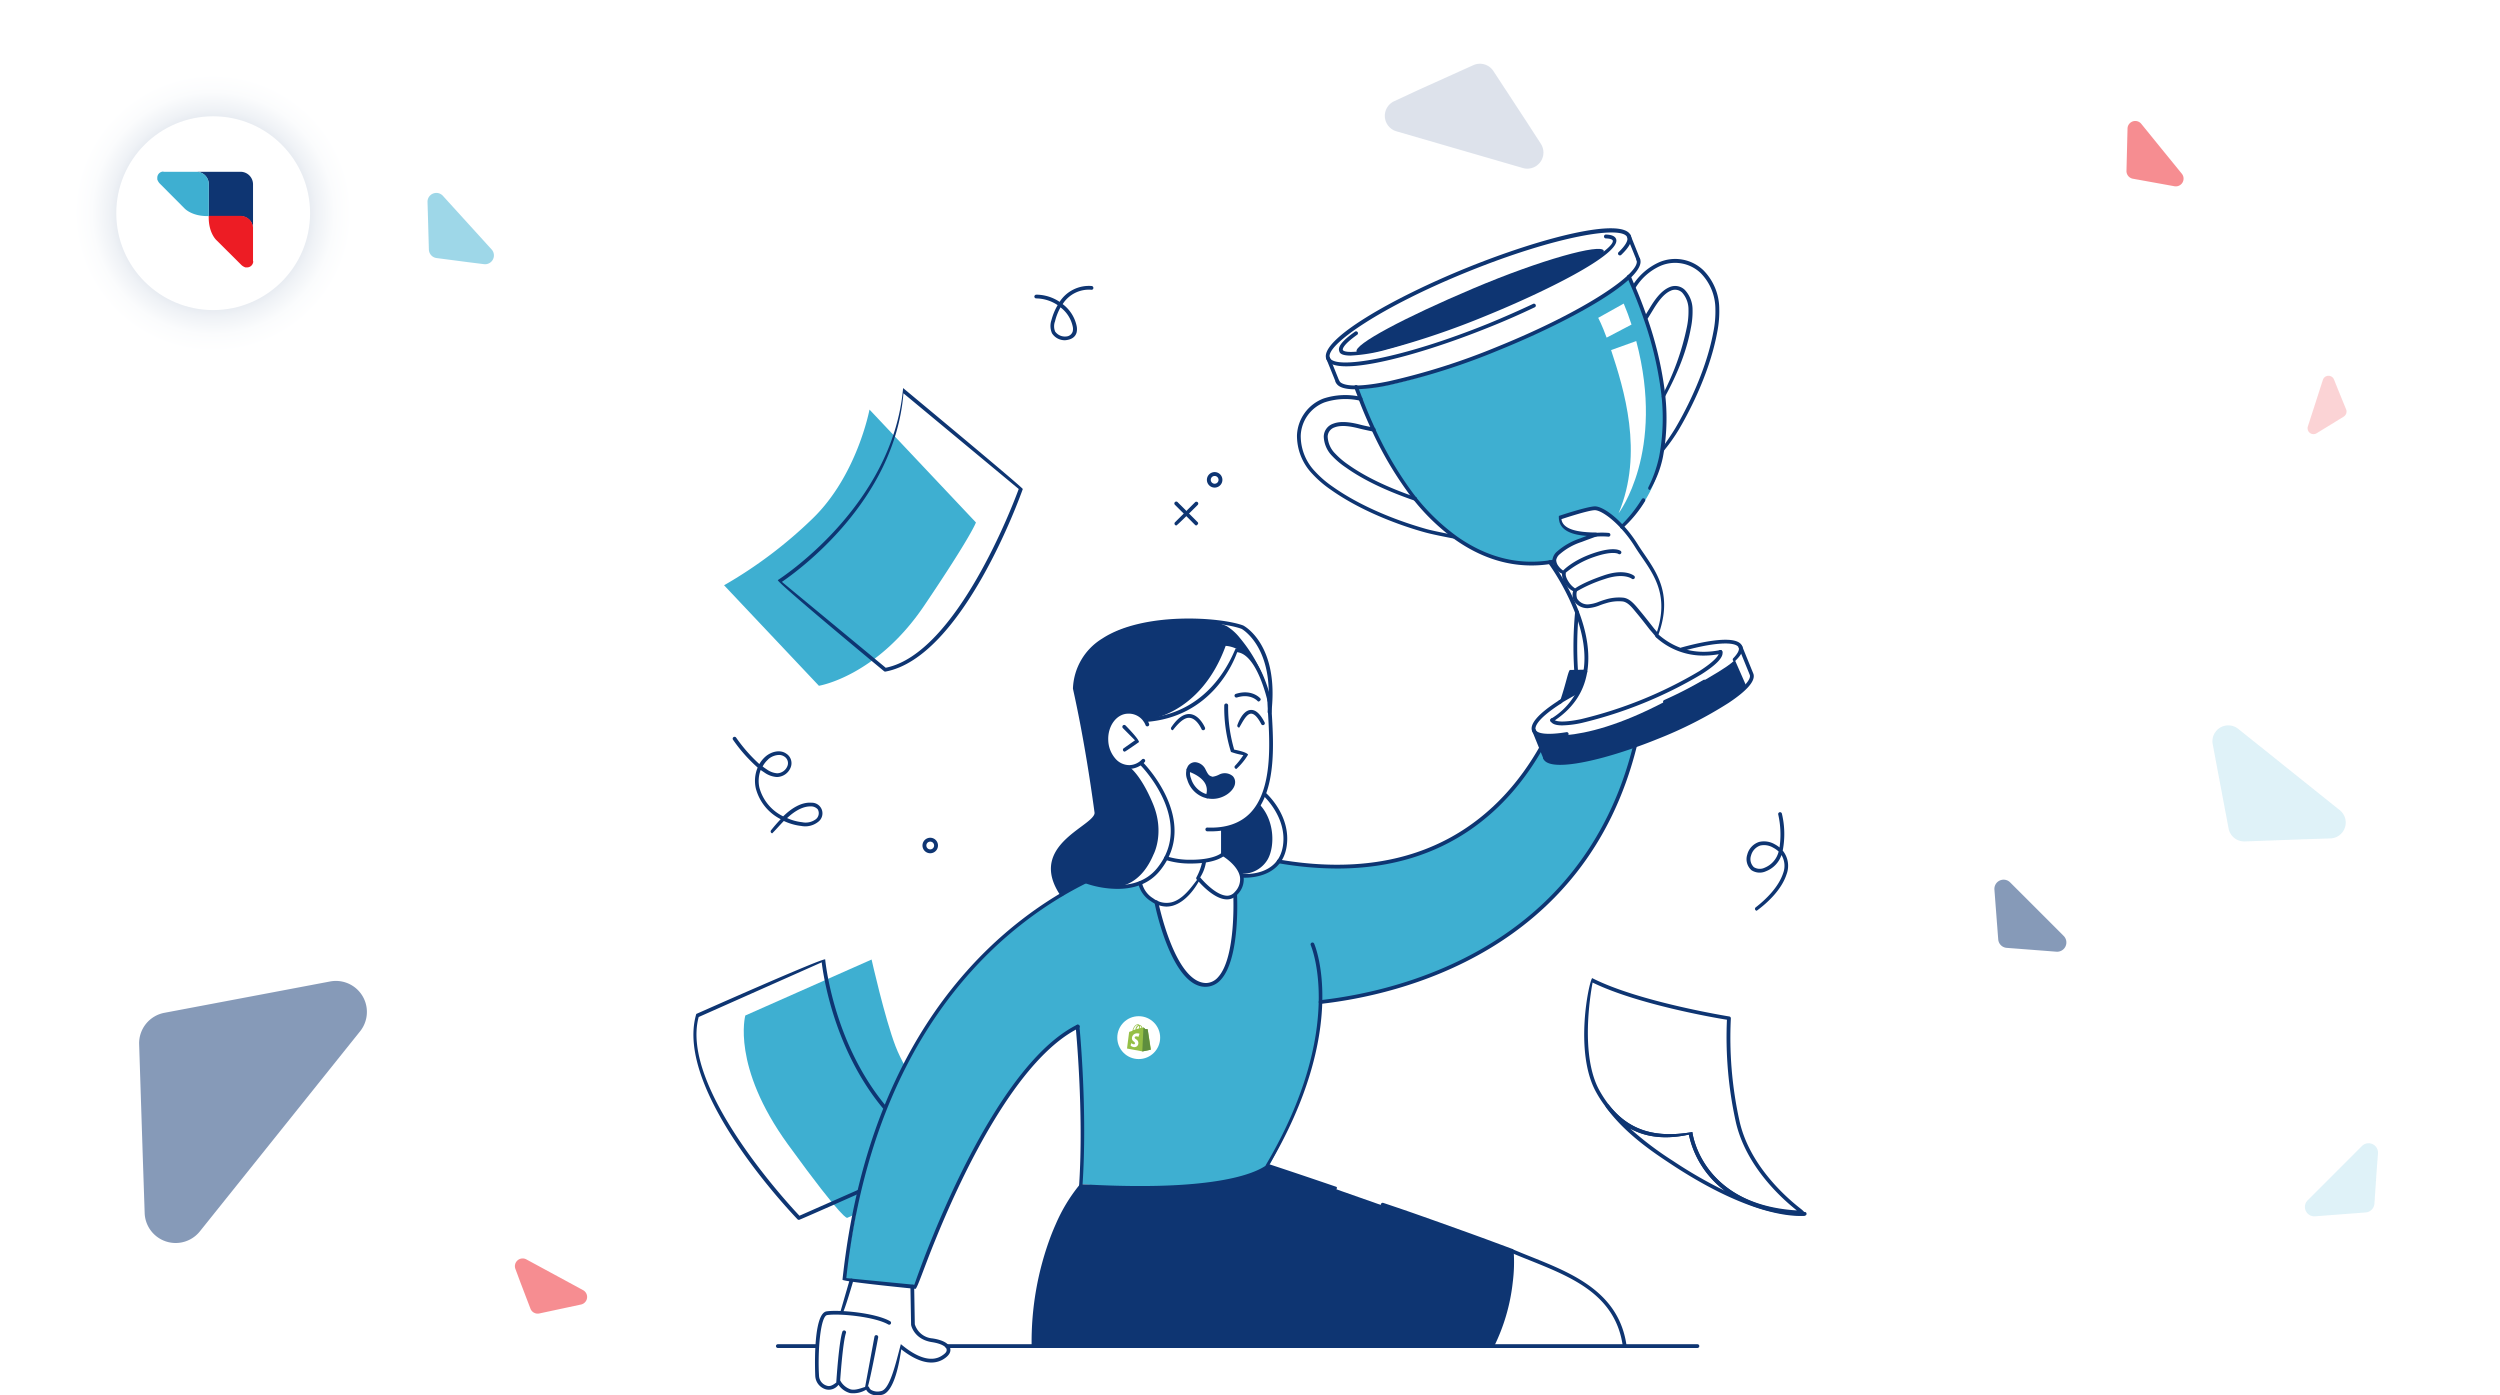 <svg xmlns="http://www.w3.org/2000/svg" xmlns:xlink="http://www.w3.org/1999/xlink" id="Layer_1" data-name="Layer 1" viewBox="0 0 645 359.96"><defs><style>.cls-1{fill:#fff;}.cls-2{fill:url(#radial-gradient);}.cls-12,.cls-3,.cls-8{fill:#0e3572;}.cls-3,.cls-4,.cls-5{fill-rule:evenodd;}.cls-10,.cls-4,.cls-9{fill:#ed1c24;}.cls-11,.cls-5,.cls-7{fill:#3eafd1;}.cls-6{opacity:0.5;}.cls-7{opacity:0.33;}.cls-10{opacity:0.38;}.cls-12{opacity:0.28;}.cls-13{fill:#95bf46;}.cls-14{fill:#5e8e3e;}</style><radialGradient id="radial-gradient" cx="55" cy="55" r="38.14" gradientUnits="userSpaceOnUse"><stop offset="0" stop-color="#0e3572"></stop><stop offset="0.09" stop-color="#3c5c8d"></stop><stop offset="0.21" stop-color="#6f87ab"></stop><stop offset="0.33" stop-color="#9babc5"></stop><stop offset="0.45" stop-color="#bfcada"></stop><stop offset="0.57" stop-color="#dbe1ea"></stop><stop offset="0.7" stop-color="#eff2f6"></stop><stop offset="0.82" stop-color="#fbfcfd"></stop><stop offset="0.94" stop-color="#fff"></stop></radialGradient></defs><rect class="cls-1" width="645" height="359.96"></rect><circle class="cls-2" cx="55" cy="55" r="38.14"></circle><circle class="cls-1" cx="55" cy="55" r="25"></circle><path class="cls-3" d="M50.65,44.32H62.07a3.23,3.23,0,0,1,3.21,3.21V59a3.23,3.23,0,0,0-3.21-3.21H53.86V47.53a3.23,3.23,0,0,0-3.21-3.21Z"></path><path class="cls-4" d="M65.28,67.4V58.87a3.18,3.18,0,0,0-3.17-3.17H53.86c-.15,4.38,2,6.28,2,6.28l6.46,6.43a2.87,2.87,0,0,0,1,.58h.43a1.6,1.6,0,0,0,1.59-1.59Z"></path><path class="cls-5" d="M42.16,44.32H50.7a3.18,3.18,0,0,1,3.17,3.17v8.25c-4.39.15-6.29-2-6.29-2l-6.43-6.46a2.93,2.93,0,0,1-.57-1v-.43a1.59,1.59,0,0,1,1.58-1.59Z"></path><g class="cls-6"><path class="cls-7" d="M612.6,310.57a2.45,2.45,0,0,1-2.24,2.24l-8.78.67-4.3.33a2.43,2.43,0,0,1-1.9-4.14l7-7,7-7a2.43,2.43,0,0,1,4.14,1.9l-.33,4.31Z"></path><path class="cls-8" d="M517.74,244.55a2.38,2.38,0,0,1-2.2-2.19l-.66-8.61-.32-4.22a2.38,2.38,0,0,1,4.06-1.87l6.91,6.9,6.9,6.91a2.39,2.39,0,0,1-1.86,4.07l-4.23-.33Z"></path><path class="cls-7" d="M579.14,217.09a4.1,4.1,0,0,1-4.16-3.33l-2.75-14.57L570.88,192a4.09,4.09,0,0,1,6.58-3.95l13.1,10.49,13.09,10.48a4.09,4.09,0,0,1-2.42,7.29l-7.27.24Z"></path><path class="cls-8" d="M35.9,269.47a8,8,0,0,1,6.54-8.17l28.62-5.41,14-2.65a8,8,0,0,1,7.77,12.93l-20.6,25.72-20.6,25.72a8,8,0,0,1-14.31-4.76l-.48-14.28Z"></path><path class="cls-9" d="M139.16,338.87a2,2,0,0,1-2.31-1.25l-2.61-6.83L133,327.45a2,2,0,0,1,2.85-2.5l7.27,3.94,7.26,3.94a2,2,0,0,1-.53,3.75l-3.51.75Z"></path><path class="cls-9" d="M550.28,46.11a2,2,0,0,1-1.65-2l.18-7.3.09-3.58A2,2,0,0,1,552.49,32l5.21,6.42,5.22,6.41A2,2,0,0,1,561,48.05l-3.53-.64Z"></path><path class="cls-10" d="M605.29,105.6a1.53,1.53,0,0,1-.61,1.89L600,110.37l-2.32,1.42a1.53,1.53,0,0,1-2.25-1.78l1.94-6,1.93-6a1.53,1.53,0,0,1,2.87-.11l1,2.51Z"></path><path class="cls-11" d="M112.65,66.58a2.28,2.28,0,0,1-2-2.19l-.23-8.23-.12-4a2.28,2.28,0,0,1,4-1.6l6.27,6.9,6.27,6.9a2.28,2.28,0,0,1-2,3.79l-4-.5Z"></path><path class="cls-12" d="M380.1,16.82a4.15,4.15,0,0,1,5.2,1.51l8.25,12.6,4,6.18A4.16,4.16,0,0,1,393,43.38l-16.36-4.75-16.36-4.75a4.16,4.16,0,0,1-.56-7.78L366.39,23Z"></path></g><path class="cls-11" d="M420.37,71.58s21.41,44.34-1.42,63.91-41.72,4.84-43.24,3.36-12.45-4.7-25.72-38.66c0,0,15.67-1.38,37.38-10.64S420.37,71.58,420.37,71.58Z"></path><path class="cls-11" d="M240.63,285.63s-6.78-8.37-9.58-15.69-6.18-22.38-6.18-22.38L192.29,262s-3.64,13.07,11,33.26,15.3,18.94,15.3,18.94l15.28-6.75Z"></path><path class="cls-1" d="M418.92,78.32,412.34,82s1,1.89,2.17,5.11l6.42-3.37Q420.08,81.06,418.92,78.32Z"></path><path class="cls-1" d="M417.59,132.44s12.15-15.8,4.56-44.45l-6.49,2.33C418.93,100.21,424.17,116.87,417.59,132.44Z"></path><path class="cls-1" d="M327.46,182.51l.33,13.75s-.41,16.06-12.37,17.61l.11,6.57s-6.15,3.33-14.79,1c0,0,3.47-7.45.24-14.21a44.13,44.13,0,0,0-6.51-10.25s-7.75,4.1-8.93-5.39,8.07-7.53,8.07-7.53l1.95,1.76s15.88,1.51,23.39-18C319,167.81,325.67,168.31,327.46,182.51Z"></path><path class="cls-1" d="M235.59,332l-.08,8s-.13,4.25,2.66,5,6.88,1.81,6.45,3.73c-.76,3.45-6,2.35-7.75,1.52a41,41,0,0,1-4.76-3.09s-1.07,8.45-2.86,11-4.64,1.25-5.66-.26a5.5,5.5,0,0,1-3.93,1.14,4.81,4.81,0,0,1-3.21-2.45,3.51,3.51,0,0,1-2.91,1.51c-1.71-.21-2.7-2.88-2.7-2.88s.06-10.32.79-13.6S213,339,213,339l4.35-.64,2.25-8Z"></path><path class="cls-8" d="M327.46,300.75l62.57,22s.34,15.67-4.58,24.56l-118.79-.2s-.58-25.62,12.22-41.08c0,0,18.31,1.1,27.66.12S323.9,303.89,327.46,300.75Z"></path><path class="cls-8" d="M295.56,185.78s14.05-1,20.66-19.14c0,0,8.78,0,11.27,15,0,0-.05-8-7.63-17.08a12.89,12.89,0,0,0-3.48-3.08c-5-2.13-10.11-1.9-21.08-.49-9.39,1.21-16.8,6.85-17.89,16.18l5.73,32.51s.07,1.42-5.22,5.13-8.75,8.49-3.91,16l6.17-3.34s11.79,6.34,17.42-7c0,0,3-5.55-.14-13.1s-6.07-9.49-6.07-9.49a4.88,4.88,0,0,1-3.9-1.34c-1.23-1.21-2.05-2.72-2-6.52,0-4.71,2.84-6.16,4.85-6.29A6,6,0,0,1,295.56,185.78Z"></path><path class="cls-8" d="M324.74,207.31s-.83,4.67-9.32,6.56l.11,6.57s3.82,2.21,4.87,5a7.54,7.54,0,0,0,6.72-3.81C329,218.14,328.81,211.34,324.74,207.31Z"></path><path class="cls-8" d="M409.14,173c.32.44-1.72,5.43-1.72,5.43l-4.23,2,2.07-7.15H409Z"></path><path class="cls-11" d="M421.84,192.36S405.12,198.72,399,196l-1.39-3s-9.48,17.38-22.87,23.27-19.8,9.41-44.52,6c0,0-4,4.5-9.67,3.65,0,0-.31,3.26-1.88,5.05,0,0,.92,22.23-7.18,23.09s-13.06-21-13.06-21-4.27-3-4.59-5.15a22.19,22.19,0,0,1-13.64-.57s-17.39,8-30.63,23.63-23,36.75-26,49.14-5.73,30-5.73,30L236.24,332s9.89-27,20.54-44.35c11.08-18,21.14-22.64,21.14-22.64s2.41,30.46,1,40.41a124.68,124.68,0,0,0,29,.55c14.88-1.66,19.5-5.23,19.5-5.23s7.54-13.67,10.11-23.51a117.93,117.93,0,0,0,3.21-18.76s22.21-1.78,41.25-13,31.4-28.14,35.32-39.55S421.84,192.36,421.84,192.36Z"></path><path class="cls-1" d="M404.65,255.16s23.77,9.48,35.08,9.4c0,0,.51,24.67,5.82,35.32,3.08,6.2,14.14,15.69,14.14,15.69-3.74-.07-17.2-1-32.93-12.44-17.94-13-20.44-19.25-20.44-19.25S400.64,270.25,404.65,255.16Z"></path><path class="cls-11" d="M251.79,134.79l-27.46-29.12s-3.17,17-14.7,28.14A114.61,114.61,0,0,1,186.81,151l24.47,25.93s14.81-2.37,27.17-20.68S251.79,134.79,251.79,134.79Z"></path><path class="cls-1" d="M374.32,138.06c-2-.4-5.37-1.15-7-1.61-6.43-1.85-16.52-5.17-24.26-10.85a24,24,0,0,1-4.35-3.86,13.88,13.88,0,0,1-3.68-9.74,10,10,0,0,1,6.58-8.89s.85-.13.9-.15c3-1.09,5.47-.82,8.39-.2l3.3,7.82s-2.4-.48-3.35-.74a11.19,11.19,0,0,0-7.23.13A2.25,2.25,0,0,0,342,112.4a6.6,6.6,0,0,0,1.84,4.64,21.7,21.7,0,0,0,3.53,3.1c5.29,3.88,11.82,6.39,17.46,8.45Z"></path><path class="cls-1" d="M429.16,102.21c2.7-5.36,5.51-11.21,6.7-17.65a21.89,21.89,0,0,0,.45-4.68,6.65,6.65,0,0,0-1.84-4.64c-.93-.88-1.6-1.17-3.35-.49a11.43,11.43,0,0,0-4.87,4.7c-.51.84-1.92,2.83-1.92,2.83l-3-8c1.7-2.45,3.34-4.35,6.25-5.6.05,0,.72-.49.76-.51a10.08,10.08,0,0,1,10.89,2,13.91,13.91,0,0,1,4,9.62,24.68,24.68,0,0,1-.53,5.8c-1.75,9.43-6.16,18.52-9.58,24.27-.85,1.44-3,4.63-4.11,6.27Z"></path><path class="cls-1" d="M419.17,347.29A20.24,20.24,0,0,0,410,332.24,88.42,88.42,0,0,0,390,322.73s.55,15.24-5.1,24.56Z"></path><path class="cls-1" d="M427.56,164.05s-7.37-9.69-8.32-9.82-8.52,1.92-9.59,2.16a3.38,3.38,0,0,1-3.46-4.1c-1.28-.67-2.79-3.92-2.73-4.63-1.34-.28-2-2.47-2.57-3.63a9.52,9.52,0,0,1,3.29-2.85c1.63-1,7.47-3.2,7.47-3.2s-9.42.32-9.31-4.39c0,0,7.46-2.45,9.05-2.44s6.15,2.46,10.72,9.56,6.81,9.89,6.92,15A19.57,19.57,0,0,1,427.56,164.05Z"></path><path class="cls-1" d="M406.86,158.54s2.87,7.06,2.52,10.89l-.34,3.83h-2.61Z"></path><path class="cls-8" d="M350,90.72c.78,1.84,15.19-2.13,32.89-9.63s31.64-14.6,30.87-16.44-16,2.28-33.69,9.78S349.25,88.88,350,90.72Z"></path><path class="cls-1" d="M420.37,61.26s1,7.59-37.52,23.19-40.2,8-40.2,8l2.53,6.18s3.34,7.07,42.19-9.1c36.68-15.26,35.78-22.21,35.78-22.21Z"></path><path class="cls-8" d="M447.54,170.16l3,6.83s-7.7,7.59-24.16,13.64S404.16,197.82,399,196l-3-6.9s10.09,4.24,33.55-8.08C448.07,171.34,447.54,170.16,447.54,170.16Z"></path><path class="cls-1" d="M414.5,155s8.62,22,19.44,21.33c0,0-12,6.28-20.05,8.2s-10.86,2.61-13.43,1.32c0,0,9.41-6.21,9-15.66-.69-14-9.24-24.77-9.24-24.77l1.77-.42s5.13,10.3,7.64,10.6A11.88,11.88,0,0,0,414.5,155Z"></path><path class="cls-8" d="M306.61,198.52s1.08-2.21,2.63-1.4,1.19,3.53,3,3.63,4.87-1.31,5.6,0-.75,5-6.31,4.87c0,0,1.06-2.8-.3-4.34S306.61,198.52,306.61,198.52Z"></path><path class="cls-8" d="M308.67,135.57c.53-.33.53-.64.34-.83l-5.16-5.16a.49.49,0,1,0-.69.69l5.17,5.16A.45.45,0,0,0,308.67,135.57Z"></path><path class="cls-8" d="M303.51,135.57c.34-.14,5.5-5.3,5.5-5.3a.49.49,0,0,0,0-.69.48.48,0,0,0-.68,0l-5.17,5.16a.49.49,0,0,0,0,.69A.47.47,0,0,0,303.51,135.57Z"></path><path class="cls-8" d="M311.38,123.8a2,2,0,1,1,2,2A2,2,0,0,1,311.38,123.8Zm1,0a1,1,0,0,0,2,0,1,1,0,0,0-2,0Z"></path><path class="cls-8" d="M238,218.14a2,2,0,1,1,2,2A2,2,0,0,1,238,218.14Zm1,0a1,1,0,1,0,1-1A1,1,0,0,0,239,218.14Z"></path><path class="cls-8" d="M465.55,313.67c-24.91-1-29.2-17.72-29.8-20.94-9.21,2-16.18-.34-21.4-7.07a29.8,29.8,0,0,1-2.57-3.92c-5.67-10.24-1.88-28.3-1-29.39,12,6.13,35.14,9.86,35.38,9.9a.48.48,0,0,1,.4.52,99.33,99.33,0,0,0,2.21,26.36c2.47,11.2,11.62,19.41,15.43,22.42,1,.8,1.65,1.23,1.39,2.12ZM410.89,253.5c-.62,3.29-3.18,18.88,1.73,27.77a30,30,0,0,0,2.49,3.8c5.08,6.53,11.87,8.67,21.52,7,0,.19,2.25,18.7,26.95,20.22-3.9-3.07-13.24-11.46-15.78-23a101.36,101.36,0,0,1-2.25-26.2C442.33,262.6,422.26,259.07,410.89,253.5Z"></path><path class="cls-8" d="M431.11,300.33c-4.44-2.93-11.85-7.83-16.78-14.68a.49.49,0,0,1,.11-.67.48.48,0,0,1,.67.09c5.08,6.53,11.87,8.67,21.52,7,0,.19,2.34,19.5,29,20.61a.48.48,0,0,1,.46.46.47.47,0,0,1-.41.5,7.93,7.93,0,0,1-1.29.07C460.45,313.73,449.41,312.43,431.11,300.33Zm-10.57-9.2a84.1,84.1,0,0,0,11.1,8.39A114.35,114.35,0,0,0,445,307.21a24.37,24.37,0,0,1-9.27-14.48C429.78,294,424.74,293.46,420.54,291.13Z"></path><path class="cls-8" d="M206.17,314.72c.2,0,15.48-6.79,15.48-6.79a.48.48,0,0,0,.25-.64.49.49,0,0,0-.64-.25l-15,6.62c-2.86-3-30.87-33.27-26-51.27L212,248.28c.46,3.77,3.31,22.63,15.8,37.67a.49.49,0,0,0,.75-.63c-13.68-16.46-15.63-37.59-15.65-37.8-.69-.4-33.26,14.08-33.26,14.08-5.83,19.68,24.84,51.63,26.14,53A.52.52,0,0,0,206.17,314.72Z"></path><path class="cls-8" d="M228.09,173.17s-27.47-22.72-27.42-23.5c.3-.19,29.69-19,32.33-49.55,0,0,30.73,25.51,30.88,26.05-.62,1.77-15.56,43.45-35.48,47.11A.51.51,0,0,1,228.09,173.17Zm5-71.7c-2.24,27.82-27.29,45.89-31.36,48.65l26.79,22.16c18.28-3.66,32.88-42.2,34.31-46.12Z"></path><path class="cls-8" d="M452.89,234.78a.48.48,0,0,1,.08-.68c2.58-2,5.89-5.17,7.09-8.85a5.35,5.35,0,0,0-.44-4.65,6.83,6.83,0,0,1-4,4.18,3.87,3.87,0,0,1-3.73-.26,3.8,3.8,0,0,1-1.09-4.05,4.63,4.63,0,0,1,3.05-3.25,5.49,5.49,0,0,1,4.08.63,6.87,6.87,0,0,1,1.19.8,23.45,23.45,0,0,0-.34-8.53.48.48,0,0,1,.95-.19,22.55,22.55,0,0,1,.21,9.52,6.21,6.21,0,0,1,1,6.1c-1.27,3.91-4.73,7.23-7.71,9.42A.47.47,0,0,1,452.89,234.78Zm4.61-16.07a4.56,4.56,0,0,0-3.35-.56,3.71,3.71,0,0,0-2.38,2.58,2.85,2.85,0,0,0,.73,3,2.89,2.89,0,0,0,2.8.13,6.05,6.05,0,0,0,3.59-4.16A6.11,6.11,0,0,0,457.5,218.71Z"></path><path class="cls-8" d="M199,214.89a.5.5,0,0,1-.06-.69c.62-.77,1.47-1.81,2.48-2.85A12.42,12.42,0,0,1,195,203.4a8.89,8.89,0,0,1,.47-5.37,39.85,39.85,0,0,1-6.34-7.16.48.48,0,0,1,.1-.68.49.49,0,0,1,.68.1,40.24,40.24,0,0,0,6,6.84,7.64,7.64,0,0,1,1.59-1.94c1.43-1.24,3.73-1.9,5.36-.75a2.92,2.92,0,0,1,1.19,3.4,3.88,3.88,0,0,1-3.63,2.63,6.18,6.18,0,0,1-3.17-1.14c-.33-.22-.66-.44-1-.67a8,8,0,0,0-.33,4.53,11.61,11.61,0,0,0,6.14,7.43c2.05-2,4.64-3.73,7.35-3.52a2.74,2.74,0,0,1,1.69,4.93,5.36,5.36,0,0,1-4.36,1.07,14.36,14.36,0,0,1-4.51-1.29c-1.07,1.09-2,2.2-3,3.19A.51.51,0,0,1,199,214.89Zm4.09-3.82a12.68,12.68,0,0,0,3.85,1.06,4.4,4.4,0,0,0,3.6-.81,2,2,0,0,0,.44-2.51,2.34,2.34,0,0,0-1.88-.76C206.91,208.05,204.81,209.45,203.06,211.07Zm-4.89-15.15a6.63,6.63,0,0,0-1.44,1.83c.35.27.71.52,1.08.76a5.23,5.23,0,0,0,2.69,1,2.93,2.93,0,0,0,2.67-2,2,2,0,0,0-.83-2.31,2.46,2.46,0,0,0-1.42-.42A4.41,4.41,0,0,0,198.17,195.92Z"></path><path class="cls-8" d="M271.42,86a4.69,4.69,0,0,1-.15-3.4,15.63,15.63,0,0,1,1.6-3.88,10.17,10.17,0,0,0-5.53-1.73.49.49,0,0,1-.48-.49.53.53,0,0,1,.52-.48,11,11,0,0,1,6,1.86,9,9,0,0,1,8.27-4.09.49.49,0,0,1,.44.53.46.46,0,0,1-.53.44,8,8,0,0,0-7.39,3.7A9.52,9.52,0,0,1,277.75,84a3.9,3.9,0,0,1,0,1.83c-.33,1.09-1.25,1.8-2.93,1.95A3.9,3.9,0,0,1,271.42,86Zm.8-3.15a3.57,3.57,0,0,0,0,2.68,3.09,3.09,0,0,0,2.86,1.28,1.85,1.85,0,0,0,1.67-1.26,2.8,2.8,0,0,0,0-1.36,8.34,8.34,0,0,0-3.14-4.89A14.25,14.25,0,0,0,272.22,82.8Z"></path><path class="cls-8" d="M310.46,205.69a6.93,6.93,0,0,1-4.15-4.55,4.13,4.13,0,0,1,.18-3.5,2.26,2.26,0,0,1,1.85-1,3.24,3.24,0,0,1,2.71,1.93c.75,1.5.94,1.57,1.79,1.83a5.27,5.27,0,0,0,1.71-.56,3.16,3.16,0,0,1,3.52.42,2.24,2.24,0,0,1,.58,1.76c-.11,1.85-2.73,4.09-5.82,4.09A7,7,0,0,1,310.46,205.69Zm4.48-5c-1.75.77-2.22.71-2.86.48s-1.05-.51-1.9-2.2c-.68-1.35-2.13-1.86-2.9-.8a3.37,3.37,0,0,0,0,2.64,6,6,0,0,0,3.55,3.92,5.83,5.83,0,0,0,2,.37c2.84,0,4.79-2.09,4.86-3.18a1.38,1.38,0,0,0-.33-1,1.65,1.65,0,0,0-1.23-.45A3,3,0,0,0,314.94,200.73Z"></path><path class="cls-8" d="M291.32,198.38a5.64,5.64,0,0,0,4-1.77.48.48,0,0,0,0-.68.49.49,0,0,0-.69,0,4.65,4.65,0,0,1-3.14,1.47,4.76,4.76,0,0,1-3.79-1.76,7.52,7.52,0,0,1-1.77-4.67c-.15-3.66,2.11-6.73,5-6.84a4.64,4.64,0,0,1,4.64,3,.48.48,0,0,0,.64.23.49.49,0,0,0,.24-.65,5.61,5.61,0,0,0-5.55-3.52c-3.46.13-6.14,3.66-6,7.85a8.48,8.48,0,0,0,2,5.27A5.79,5.79,0,0,0,291.32,198.38Z"></path><path class="cls-8" d="M290.19,193.93c.28-.09,3.66-2.47,3.66-2.47.06-.74-3.46-4.29-3.46-4.29a.48.48,0,0,0-.68,0,.49.49,0,0,0,0,.69l3.12,3.14-2.91,2.05a.48.48,0,0,0-.12.67A.49.49,0,0,0,290.19,193.93Z"></path><path class="cls-8" d="M324.79,181c.53-.3.55-.61.37-.81s-2.27-2.45-6.31-1.17a.48.48,0,0,0-.32.61.49.49,0,0,0,.61.32c3.48-1.1,5.28.87,5.29.89A.48.48,0,0,0,324.79,181Z"></path><path class="cls-8" d="M319,198.38a16.67,16.67,0,0,0,3-3.67c-.33-.73-3.58-1.31-3.58-1.31A39.24,39.24,0,0,1,316.86,182a.49.49,0,1,0-1,0,37.86,37.86,0,0,0,1.73,12,17.24,17.24,0,0,0,3.19.82,18.13,18.13,0,0,1-2.13,2.73.47.47,0,0,0,0,.68A.44.44,0,0,0,319,198.38Z"></path><path class="cls-8" d="M312.38,214.49c4.57,0,8.21-1.35,10.82-4,6.13-6.26,5.4-18.45,4.92-26.52-.11-1.87-.2-3.49-.2-4.78a.49.49,0,0,0-.49-.49.48.48,0,0,0-.48.49c0,1.32.09,2.95.2,4.84.47,7.89,1.18,19.82-4.64,25.78-2.59,2.63-6.3,3.9-11,3.7a.47.47,0,0,0-.51.47.48.48,0,0,0,.47.5Z"></path><path class="cls-8" d="M295.56,186.27c17-1.22,22.75-15.48,23.63-18,5.14.52,7.8,12.45,7.82,12.58a.5.5,0,0,0,.58.37.49.49,0,0,0,.37-.58c-.12-.54-3-13.35-9.12-13.35-.51.5-5.55,16.69-23.31,18a.49.49,0,0,0,0,1Z"></path><path class="cls-8" d="M307.22,222.79c6.64,0,8.6-2,8.68-2.07.13-.33.13-6.74.13-6.74a.49.49,0,0,0-1,0v6.18c-.51.39-2.61,1.66-7.84,1.66a20.23,20.23,0,0,1-6.22-.89.48.48,0,1,0-.29.92A20.9,20.9,0,0,0,307.22,222.79Z"></path><path class="cls-8" d="M300.94,233.9a6.29,6.29,0,0,0,1.6-.22c3.48-1,5.87-4.69,6.72-6.23,1.18,1.33,4.31,4.52,7.19,4.59a3.45,3.45,0,0,0,2.84-1.3,5.49,5.49,0,0,0,1.54-4.67c-.6-3.56-4.86-6-5-6.11a.5.5,0,0,0-.67.19.48.48,0,0,0,.19.66s4,2.32,4.56,5.42a4.59,4.59,0,0,1-1.31,3.87,2.59,2.59,0,0,1-2,1c-3.16-.07-6.95-4.74-7-4.79-.84.15-3.37,5.41-7.25,6.46a5.67,5.67,0,0,1-4.83-1,6.3,6.3,0,0,1-2.89-4,.48.48,0,1,0-.95.19,7.26,7.26,0,0,0,3.3,4.59A7.11,7.11,0,0,0,300.94,233.9Z"></path><path class="cls-8" d="M345,224.08c28.88,0,44.65-16.12,53-30.84a.48.48,0,1,0-.84-.48c-9.59,16.85-29,35.55-67.17,29a.47.47,0,0,0-.56.39.47.47,0,0,0,.39.56A89.53,89.53,0,0,0,345,224.08Z"></path><path class="cls-8" d="M403.09,181.2a36.28,36.28,0,0,0,2.38-7.38l3.58-.08a.47.47,0,0,0,.47-.49.53.53,0,0,0-.49-.48l-4,.08c-.48.44-.91,3.18-2.43,7.71a.49.49,0,0,0,.3.62A.44.44,0,0,0,403.09,181.2Z"></path><path class="cls-8" d="M340.78,259c20.15-2.28,68.32-13.33,81.53-66.49a.49.49,0,0,0-.36-.59.47.47,0,0,0-.58.35c-13.07,52.58-60.75,63.51-80.64,65.76a.49.49,0,0,0,0,1Z"></path><path class="cls-8" d="M327.05,301.24c21.45-35.93,12.11-57.57,12-57.79a.48.48,0,0,0-.64-.24.5.5,0,0,0-.24.65c.09.21,9.2,21.43-11.55,56.65a.49.49,0,0,0,.18.66A.42.42,0,0,0,327.05,301.24Z"></path><path class="cls-8" d="M321.18,226.45c2.33,0,9.7-.6,10.79-8.17,1.13-7.78-5.05-13.42-5.31-13.65a.49.49,0,0,0-.65.72c.06.05,6.05,5.54,5,12.79-1.17,8.06-10.05,7.36-10.44,7.32a.49.49,0,0,0-.52.44.48.48,0,0,0,.44.53S320.76,226.45,321.18,226.45Z"></path><path class="cls-8" d="M288.31,229.33c3.76,0,8-1,11-4.75,10.36-12.86-4.19-27.65-4.34-27.8a.49.49,0,1,0-.69.69c.15.14,14.09,14.32,4.27,26.5-6.15,7.63-18.09,3-18.21,3a.48.48,0,0,0-.36.9A25.39,25.39,0,0,0,288.31,229.33Z"></path><path class="cls-8" d="M274,231.22c.5-.23.55-.53.4-.75-5.64-8.4.52-13,5-16.34,2.33-1.73,4.16-3.1,3.95-4.65-2.58-19.14-5.32-30.89-5.56-31.91a14.89,14.89,0,0,1,7.1-12c10.43-6.83,29.82-5.41,35.45-3.32,0,0,8.66,4.77,6.72,21.38a.49.49,0,0,0,.43.54.49.49,0,0,0,.54-.43c2-17.32-6.91-22.18-7.29-22.37-5.83-2.17-25.69-3.62-36.38,3.39a15.77,15.77,0,0,0-7.54,12.87c0,.26,2.89,12.14,5.57,32,.14,1-1.66,2.33-3.57,3.74-4.54,3.39-11.4,8.5-5.23,17.66A.46.46,0,0,0,274,231.22Z"></path><path class="cls-8" d="M217.34,338.85c.47-.35,2.79-8.34,2.79-8.34a.48.48,0,0,0-.33-.6.49.49,0,0,0-.6.33l-2.32,8a.47.47,0,0,0,.33.6Z"></path><path class="cls-8" d="M236.24,332.49c.48-.37,1.93-4.72,4.48-11.12l1.08-2.65c6.8-16.54,20.58-45.47,36.43-53.42a.49.49,0,1,0-.43-.87c-16.14,8.09-30.05,37.26-36.9,53.92L239.82,321c-2.14,5.36-3.51,9.29-3.92,10.47l-17.55-1.72c.22-2,.45-3.89.7-5.67.11-.76.22-1.52.34-2.27,9.07-60.08,42.12-84.67,61-94a.48.48,0,0,0,.22-.65A.5.5,0,0,0,280,227c-19.06,9.4-52.4,34.2-61.55,94.71-.11.75-.22,1.52-.33,2.29-.27,1.93-.52,4-.76,6.18.43.54,18.86,2.35,18.86,2.35Z"></path><path class="cls-8" d="M344.55,307.12c.55-.58.41-.86.16-.94-12.32-4.21-17.46-5.87-17.51-5.89-.59.24-7.17,7.63-48.29,5.23a.49.49,0,0,0-.51.46.5.5,0,0,0,.46.52c38.1,2.21,46.85-3.83,48.33-5.19,1.23.4,6.51,2.13,17.2,5.78Z"></path><path class="cls-8" d="M390,323.22c.55-.57.42-.85.18-1l-4.32-1.6c-3.2-1.19-6.45-2.37-9.7-3.53l-4.85-1.74c-6.39-2.27-8.71-3.09-14.42-5a.48.48,0,0,0-.31.91c5.71,2,8,2.79,14.4,5.05l4.85,1.74c3.24,1.17,6.5,2.35,9.69,3.53l4.31,1.6A.38.38,0,0,0,390,323.22Z"></path><path class="cls-8" d="M419.17,347.78a.51.51,0,0,0,.49-.55c-1.91-13.84-13.94-18.67-24.55-22.94-1.66-.66-3.3-1.32-4.88-2a.49.49,0,0,0-.39.9c1.59.68,3.24,1.34,4.9,2,10.88,4.37,22.12,8.89,23.95,22.17A.5.5,0,0,0,419.17,347.78Z"></path><path class="cls-8" d="M385.45,347.42a49.61,49.61,0,0,0,4.84-16.58,41.25,41.25,0,0,0,.23-8.16.46.46,0,0,0-.54-.43.48.48,0,0,0-.43.53,40.9,40.9,0,0,1-.23,8,55.92,55.92,0,0,1-4.32,16,.49.49,0,0,0,.26.64A.41.41,0,0,0,385.45,347.42Z"></path><path class="cls-8" d="M266.66,347.57a.48.48,0,0,0,.49-.48,76.64,76.64,0,0,1,4.92-28c.41-1,.82-2,1.23-2.9a40.81,40.81,0,0,1,5.95-9.83c1.4-19.63-.73-41.31-.75-41.52a.48.48,0,0,0-.54-.44.49.49,0,0,0-.43.53c0,.22,2.14,21.69.88,40.9a42.75,42.75,0,0,0-6,9.95c-.41.92-.83,1.91-1.25,3a77.46,77.46,0,0,0-5,28.37A.47.47,0,0,0,266.66,347.57Z"></path><path class="cls-8" d="M311,254.6a5.34,5.34,0,0,0,4-1.86c4.93-5.42,4.19-21.1,4.16-21.77a.5.5,0,0,0-.51-.46.49.49,0,0,0-.46.51c0,.16.75,15.95-3.91,21.07a4.21,4.21,0,0,1-3.05,1.53c-8.13,0-12.35-20.71-12.39-20.92a.5.5,0,0,0-.58-.38.49.49,0,0,0-.38.57C298,233.78,302.29,254.6,311,254.6Z"></path><path class="cls-8" d="M309.16,227.07a10.32,10.32,0,0,0,2-4.77.48.48,0,0,0-.43-.53.45.45,0,0,0-.53.44,14.9,14.9,0,0,1-1.52,4.15.48.48,0,0,0,.43.71Z"></path><path class="cls-8" d="M302.59,188.4c1.79-2.31,3.16-3.31,4.34-3.2,1.87.17,3.05,2.88,3.06,2.9a.47.47,0,0,0,.63.26.48.48,0,0,0,.26-.64c-.05-.13-1.41-3.27-3.86-3.49-1.55-.14-3.23,1-4.83,3.42a.48.48,0,0,0,.13.67A.56.56,0,0,0,302.59,188.4Z"></path><path class="cls-8" d="M319.72,187.72c.75-1.2,1.78-3.49,3-3.59.82-.06,1.75.87,2.69,2.7a.47.47,0,0,0,.65.2.48.48,0,0,0,.21-.65c-1.16-2.26-2.34-3.32-3.63-3.21-2.1.16-3.27,3.53-3.4,3.91a.49.49,0,0,0,.31.61A.4.4,0,0,0,319.72,187.72Z"></path><path class="cls-8" d="M317.85,347.78a.51.51,0,0,0,.48-.58c-1.15-6.16-2.07-9.66-2.08-9.69a.48.48,0,0,0-.59-.35.5.5,0,0,0-.35.6s.92,3.5,2.06,9.62A.48.48,0,0,0,317.85,347.78Z"></path><path class="cls-8" d="M200.69,347.78h10.09a.49.49,0,0,0,.49-.49.48.48,0,0,0-.49-.48H200.69a.48.48,0,0,0-.49.48A.49.49,0,0,0,200.69,347.78Z"></path><path class="cls-8" d="M244.34,347.78H437.93a.49.49,0,0,0,.49-.49.48.48,0,0,0-.49-.48H244.34a.48.48,0,0,0-.49.48A.49.49,0,0,0,244.34,347.78Z"></path><path class="cls-8" d="M226.25,360a6.52,6.52,0,0,0,1.27-.13c3.26-.62,4.6-8.86,5-11.75,5.51,4.34,9,3.77,11,2.48,1.62-1.05,1.79-2,1.65-2.69-.27-1.27-1.9-2.19-4.59-2.6a5.18,5.18,0,0,1-4.56-3.65l-.16-9.71a.53.53,0,0,0-.49-.48.5.5,0,0,0-.48.5l.17,9.8c0,.24.81,3.79,5.37,4.5,2.59.4,3.66,1.21,3.79,1.84s-.33,1.09-1.23,1.67c-2.59,1.68-6.25.65-10.57-3-1.24,4.65-2.8,11.67-5.08,12.11a3.43,3.43,0,0,1-2.59-.29,1.41,1.41,0,0,1-.57-.84c-.78-.32-2.91,1.11-4.67.71a4.75,4.75,0,0,1-2.71-2.27c-.86,0-2,1.77-3.41,1.33a2.79,2.79,0,0,1-2.08-2.55c-.38-6.13.33-15.42,2.1-15.69,3-.46,12.12.36,15.76,2.42a.47.47,0,0,0,.66-.18.49.49,0,0,0-.18-.66c-3.87-2.19-13.25-3-16.39-2.54-3.7.58-2.93,16.55-2.92,16.71a3.79,3.79,0,0,0,2.76,3.42,3.09,3.09,0,0,0,3.23-1.19,5.2,5.2,0,0,0,3,2.15,6.43,6.43,0,0,0,4.14-.88,2.45,2.45,0,0,0,.74.85A3.52,3.52,0,0,0,226.25,360Z"></path><path class="cls-8" d="M400.46,186.3c5.13-3.22,8.07-7.47,9-12.71,2.36-13.26-8.73-28.22-9.2-28.85a.5.5,0,0,0-.69-.09.49.49,0,0,0-.09.68c.11.15,11.31,15.25,9,28.1a17.65,17.65,0,0,1-8.31,12,.48.48,0,0,0,.26.89Z"></path><path class="cls-8" d="M439.56,169.14a22,22,0,0,0,4.41-.46.48.48,0,0,0,.38-.57.48.48,0,0,0-.57-.38c-6.11,1.22-11.45-.14-15.87-4a.49.49,0,0,0-.69,0,.48.48,0,0,0,0,.68A18.07,18.07,0,0,0,439.56,169.14Z"></path><path class="cls-8" d="M403.08,187.15a25.82,25.82,0,0,0,5-.63A110.58,110.58,0,0,0,438.92,174c4.13-2.62,5.95-4.63,5.41-6a.49.49,0,0,0-.64-.27.48.48,0,0,0-.26.63c.19.47-.66,2-5,4.79a109.51,109.51,0,0,1-30.54,12.39c-5.07,1.05-6.75.53-6.95.06a.47.47,0,0,0-.63-.26.48.48,0,0,0-.27.63C400.33,186.77,401.35,187.15,403.08,187.15Z"></path><path class="cls-8" d="M429.57,181.54A99.09,99.09,0,0,0,440,176.25a.49.49,0,0,0-.49-.84,105.93,105.93,0,0,1-10.15,5.2.49.49,0,0,0-.25.65A.48.48,0,0,0,429.57,181.54Z"></path><path class="cls-8" d="M399.63,190.3a29.52,29.52,0,0,0,4.66-.45.48.48,0,0,0,.4-.56.47.47,0,0,0-.56-.39c-5.31.87-7.57.27-7.92-.58-.2-.49-.31-2.43,6.6-6.85a.49.49,0,0,0,.15-.67.48.48,0,0,0-.67-.15c-5.39,3.45-7.74,6.15-7,8C395.75,189.76,397.2,190.3,399.63,190.3Z"></path><path class="cls-8" d="M402.55,181.54c1.61-.94,3.14-1.83,4.8-2.74a.48.48,0,0,0,.2-.65.49.49,0,0,0-.66-.2c-1.68.91-3.23,1.82-4.6,2.7a.48.48,0,0,0-.15.67A.49.49,0,0,0,402.55,181.54Z"></path><path class="cls-8" d="M398.62,196c.43-.13.55-.41.45-.66l-2.82-7a.47.47,0,0,0-.63-.26.48.48,0,0,0-.27.63l2.82,6.95A.48.48,0,0,0,398.62,196Z"></path><path class="cls-8" d="M447.54,170.65c1.81-1.67,2.35-2.94,1.95-3.94-1.27-3.12-10.37-1.13-15.68.34a.48.48,0,0,0-.34.59.49.49,0,0,0,.6.34c9.88-2.73,14-2.19,14.52-.9.23.59-.26,1.56-1.4,2.74a.49.49,0,0,0,0,.69A.47.47,0,0,0,447.54,170.65Z"></path><path class="cls-8" d="M402.54,197.33c5.68,0,15.82-2.89,25.12-6.67a106.4,106.4,0,0,0,18.27-9.28c5-3.31,7.12-5.88,6.41-7.63l-2.85-7a.49.49,0,0,0-.9.37l2.85,7c.37.92-1,3.09-6.05,6.45a105.49,105.49,0,0,1-18.1,9.19c-15.43,6.26-27.26,8-28.22,5.6a.48.48,0,1,0-.9.36C398.62,196.84,400.2,197.33,402.54,197.33Z"></path><path class="cls-8" d="M428.76,116.53a.48.48,0,0,1-.12-.67c.6-.86,2.64-3.77,3.63-5.45,1.77-3,7.68-13.52,9.77-24.73a26.7,26.7,0,0,0,.53-6,13.23,13.23,0,0,0-3.8-9.23,9.57,9.57,0,0,0-10.47-1.81A14.43,14.43,0,0,0,422,74.2a.49.49,0,0,1-.8-.55,15.7,15.7,0,0,1,6.89-6,10.5,10.5,0,0,1,11.38,2.07,14.2,14.2,0,0,1,4.1,9.89,27.5,27.5,0,0,1-.55,6.21c-2.11,11.37-8.1,22-9.88,25a45,45,0,0,1-4.07,5.71A.49.49,0,0,1,428.76,116.53Zm.25-13.75a.49.49,0,0,1-.21-.66,65.84,65.84,0,0,0,6.41-17.71,19.74,19.74,0,0,0,.42-4.46A6.55,6.55,0,0,0,434,75.49a2.63,2.63,0,0,0-3-.46c-1.83.79-3.36,3-4.49,4.87l-1.44,2.35-.83-.5,1.44-2.35c1.2-2,2.85-4.37,5-5.29a3.59,3.59,0,0,1,4,.68,7.45,7.45,0,0,1,2,5.12,21,21,0,0,1-.43,4.68c-1,5.52-3.1,11.23-6.94,18.24A.59.59,0,0,1,429,102.78Z"></path><path class="cls-8" d="M374.83,138.9c-1.83-.34-5.37-1.05-7-1.5-3.37-.91-15.11-4.4-24.54-11.09a27.67,27.67,0,0,1-4.72-4.07,14.21,14.21,0,0,1-3.95-9.95,10.61,10.61,0,0,1,6.87-9.48,18.09,18.09,0,0,1,9.6-.43.48.48,0,1,1-.18,1,17.25,17.25,0,0,0-9.2.44,9.56,9.56,0,0,0-6.12,8.56,13.23,13.23,0,0,0,3.7,9.26,26.62,26.62,0,0,0,4.56,3.93c9.31,6.59,20.9,10,24.23,10.94,1.64.45,5.15,1.15,7,1.49.26.05.44.3-.09,1ZM365,129.17c-7.48-2.58-13.28-5.37-17.73-8.53a20.79,20.79,0,0,1-3.57-3,7.5,7.5,0,0,1-2.17-5A3.58,3.58,0,0,1,344,109.3c2.11-.82,5-.26,7.2.33.93.24,3.26.7,3.29.71a.48.48,0,0,1-.19,1c-.1,0-2.38-.48-3.34-.72-2.1-.55-4.75-1.09-6.66-.35a2.59,2.59,0,0,0-1.76,2.38,6.58,6.58,0,0,0,1.92,4.35,20.67,20.67,0,0,0,3.41,2.9c4.38,3.1,10.09,5.85,17.48,8.4.26.09.39.36-.15.94Z"></path><path class="cls-8" d="M425.73,126.41a26.91,26.91,0,0,0,3.32-8.57,54.71,54.71,0,0,0,.33-17.9A92.57,92.57,0,0,0,425,82c-.95-2.75-2-5.53-3.19-8.26l-.31-.71c-.27-.65-.6-1.41-.79-1.85a.48.48,0,0,0-.65-.24.49.49,0,0,0-.24.64c.2.43.52,1.19.79,1.83l.31.71c1.16,2.71,2.22,5.47,3.16,8.19a91.46,91.46,0,0,1,4.33,17.77,53.59,53.59,0,0,1-.32,17.58,33.08,33.08,0,0,1-2.81,8.06.48.48,0,0,0,.22.65A.54.54,0,0,0,425.73,126.41Z"></path><path class="cls-8" d="M418.49,136.43a31,31,0,0,0,5.92-7.13.49.49,0,0,0-.16-.67.48.48,0,0,0-.67.16,34.89,34.89,0,0,1-5.43,6.81.49.49,0,0,0,0,.69A.45.45,0,0,0,418.49,136.43Z"></path><path class="cls-8" d="M395.11,145.89a31.89,31.89,0,0,0,5.73-.52.48.48,0,0,0,.39-.57.47.47,0,0,0-.56-.39c-8.52,1.55-16.83-.45-24.68-5.95A53.77,53.77,0,0,1,363.65,126,92.1,92.1,0,0,1,354.51,110c-1.2-2.63-2.33-5.36-3.36-8.13l-.35-.92c-.15-.39-.29-.76-.45-1.22a.49.49,0,1,0-.92.32c.16.47.31.85.47,1.26s.22.56.34.9c1,2.79,2.18,5.55,3.39,8.19a92.67,92.67,0,0,0,9.24,16.1,54.49,54.49,0,0,0,12.56,12.73C381.74,143.67,388.34,145.89,395.11,145.89Z"></path><path class="cls-8" d="M347.36,94.51c7.85,0,23.12-4.52,37.16-10.21,4-1.6,7.78-3.28,11.4-5a.49.49,0,1,0-.42-.88c-3.59,1.7-7.41,3.38-11.34,5-22.6,9.17-39.78,12-41.06,8.88s13-13.06,35.65-22.22,39.77-12,41.06-8.88c.33.81-.46,2.18-2.22,3.87a.49.49,0,0,0,0,.69.5.5,0,0,0,.69,0c2.16-2.08,3-3.69,2.45-5-2-4.92-23.3.63-42.33,8.35S340.21,87.73,342.2,92.65C342.72,93.94,344.57,94.51,347.36,94.51Z"></path><path class="cls-8" d="M349.73,100.44a47.12,47.12,0,0,0,8.84-1.12,172.28,172.28,0,0,0,28.37-9.07c19-7.72,38.18-18.57,36.18-23.49a.48.48,0,0,0-.63-.27.49.49,0,0,0-.27.64c1.28,3.15-13.05,13.05-35.65,22.22a172.19,172.19,0,0,1-28.2,9c-10.95,2.26-12.61.47-12.86-.14a.49.49,0,0,0-.9.37C345.16,100,347.16,100.44,349.73,100.44Z"></path><path class="cls-8" d="M348.46,91.74a41,41,0,0,0,9.32-1.56,206.79,206.79,0,0,0,25.6-8.7c14.36-5.83,35.15-15.92,33.56-19.85-.29-.7-1.14-1.07-2.61-1.12a.49.49,0,1,0,0,1c1.45.05,1.7.41,1.75.52.75,1.86-11.45,9.83-33,18.58a205.88,205.88,0,0,1-25.47,8.66c-8.29,2.09-10.92,1.62-11.17,1,0-.1-.28-1.07,3.67-3.87a.49.49,0,1,0-.57-.79c-3.2,2.27-4.47,3.87-4,5C345.61,91,345.93,91.74,348.46,91.74Z"></path><path class="cls-8" d="M422.67,67.43c.43-.14.55-.42.45-.67l-2.41-6a.49.49,0,1,0-.9.37l2.41,5.95A.5.5,0,0,0,422.67,67.43Z"></path><path class="cls-8" d="M345.06,98.9c.44-.14.56-.42.45-.67l-2.41-6a.47.47,0,0,0-.63-.26.48.48,0,0,0-.27.63l2.41,5.95A.49.49,0,0,0,345.06,98.9Z"></path><path class="cls-8" d="M427.13,164.21c-.16-.24-.86-1.05-1.52-1.81-1-1.29-2.11-2.75-3.69-4.63-.94-1.15-2-2.44-3.3-2.6a10.83,10.83,0,0,0-4.36.49c-.45.12-.92.29-1.39.46a10.07,10.07,0,0,1-3.3.79,4.12,4.12,0,0,1-3.57-2,3.67,3.67,0,0,1-.14-2.4,4.92,4.92,0,0,1-2-1.85A4.36,4.36,0,0,1,403,148a3.49,3.49,0,0,1-1.71-1.41,3.66,3.66,0,0,1-.76-2.15,3.42,3.42,0,0,1,1.25-2.2,17.19,17.19,0,0,1,5.92-3.34c.56-.22,1.13-.43,1.71-.64-2.94-.2-7.49-1-7.22-5.15.29-.1,7.14-2.39,9.28-2.47,2.39,0,7.41,3.93,11.06,9.79.54.87,1.13,1.73,1.73,2.6,3.49,5.11,7.45,10.91,3.33,21.48C427.53,164.53,427.48,164.52,427.13,164.21Zm-15.72-32.58c-1.66.06-7.11,1.83-8.56,2.31.37,2.85,4.76,3.33,8.08,3.44.9,0,1.2,0,1.27.47a.6.6,0,0,1-.39.58c-1.26.46-2.52.92-3.77,1.4a16,16,0,0,0-5.59,3.13,2.55,2.55,0,0,0-.95,1.52,2.67,2.67,0,0,0,.58,1.56c.72,1,1.28,1.08,1.92,1.79,0,0-.32.71.71,2.28s1.79,1.58,2.19,2.22a3.27,3.27,0,0,0,0,2.09,3.15,3.15,0,0,0,2.72,1.52,9.42,9.42,0,0,0,3-.73c.5-.18,1-.36,1.46-.49a12,12,0,0,1,4.74-.52c1.7.21,2.93,1.73,4.34,3.45,1.17,1.4,2.3,2.86,3.61,4.52l.73.85c3-9.24-.55-14.41-4-19.42-.61-.88-1.2-1.76-1.75-2.64-3.61-5.78-8.4-9.33-10.29-9.33Z"></path><path class="cls-8" d="M406.63,173.43a.49.49,0,0,0,.48-.52,95.12,95.12,0,0,1,.23-14.93.49.49,0,0,0-.43-.54.48.48,0,0,0-.53.44,94.47,94.47,0,0,0-.23,15.1A.47.47,0,0,0,406.63,173.43Z"></path><path class="cls-8" d="M223.69,358.3c.48-.4,2.88-13.26,2.88-13.26a.49.49,0,0,0-.39-.57.48.48,0,0,0-.57.39l-2.39,12.86a.48.48,0,0,0,.38.57Z"></path><path class="cls-8" d="M216.26,357a.48.48,0,0,0,.48-.46c0-.1.67-10.22,1.53-12.69a.49.49,0,0,0-.92-.32c-.9,2.6-1.55,12.53-1.58,12.95a.5.5,0,0,0,.46.52Z"></path><path class="cls-8" d="M406.65,152.66A35.67,35.67,0,0,1,414,149.4c4.89-1.68,7-.1,7-.09a.48.48,0,0,0,.62-.74c-.1-.09-2.45-2-7.92-.09-5.29,1.81-7.21,3.25-7.29,3.31a.48.48,0,0,0-.09.68A.47.47,0,0,0,406.65,152.66Z"></path><path class="cls-8" d="M403.58,148.08a23.28,23.28,0,0,1,7.77-4.41c4.81-1.65,6.18-.77,6.19-.76a.49.49,0,0,0,.67-.1.47.47,0,0,0-.07-.66c-.16-.13-1.73-1.24-7.1.6s-7.72,4.41-7.82,4.52a.48.48,0,0,0,0,.68A.46.46,0,0,0,403.58,148.08Z"></path><path class="cls-8" d="M415,138.46a.48.48,0,0,0,.48-.45.49.49,0,0,0-.45-.52,20.25,20.25,0,0,0-3.46,0,.48.48,0,0,0-.42.54.48.48,0,0,0,.54.43,19,19,0,0,1,3.27,0Z"></path><path class="cls-8" d="M311.53,206a4,4,0,0,0,.36-4.12c-1.31-2.65-5-3.75-5.14-3.79a.48.48,0,0,0-.6.32.49.49,0,0,0,.33.61s3.42,1,4.54,3.3a3.68,3.68,0,0,1,.06,3,.48.48,0,0,0,.27.63A.57.57,0,0,0,311.53,206Z"></path><circle class="cls-1" cx="293.79" cy="267.71" r="5.53"></circle><path class="cls-13" d="M296.11,265.57s0-.05-.06-.06l-.56,0-.42-.41,0,0h-.12l-.21.06c-.13-.36-.35-.69-.74-.69h0a.46.46,0,0,0-.36-.21c-.91,0-1.34,1.13-1.48,1.7l-.63.2c-.19.06-.2.06-.23.25s-.53,4.11-.53,4.11l4,.75,2.17-.47S296.12,265.61,296.11,265.57Zm-2.2-.26v0l-.7.22a1.24,1.24,0,0,1,.61-.87A1.6,1.6,0,0,1,293.91,265.31Zm-.36-.86a.19.19,0,0,1,.12,0,1.49,1.49,0,0,0-.73,1.16l-.56.17C292.54,265.3,292.9,264.45,293.55,264.45Zm.16,3.06a1.22,1.22,0,0,0-.52-.13c-.42,0-.45.27-.45.33,0,.37.95.5.95,1.35a1,1,0,0,1-1,1.1,1.39,1.39,0,0,1-1-.42l.18-.61a1.31,1.31,0,0,0,.67.31.27.27,0,0,0,.28-.27c0-.48-.78-.5-.78-1.27a1.29,1.29,0,0,1,1.42-1.29,1.19,1.19,0,0,1,.54.1Zm.44-2.23v-.08a1.62,1.62,0,0,0-.08-.54c.2,0,.33.25.42.51Z"></path><path class="cls-14" d="M296.05,265.51l-.56,0-.42-.41s0,0-.06,0l-.3,6.19,2.17-.47s-.76-5.14-.77-5.18,0-.05-.06-.06Z"></path></svg>